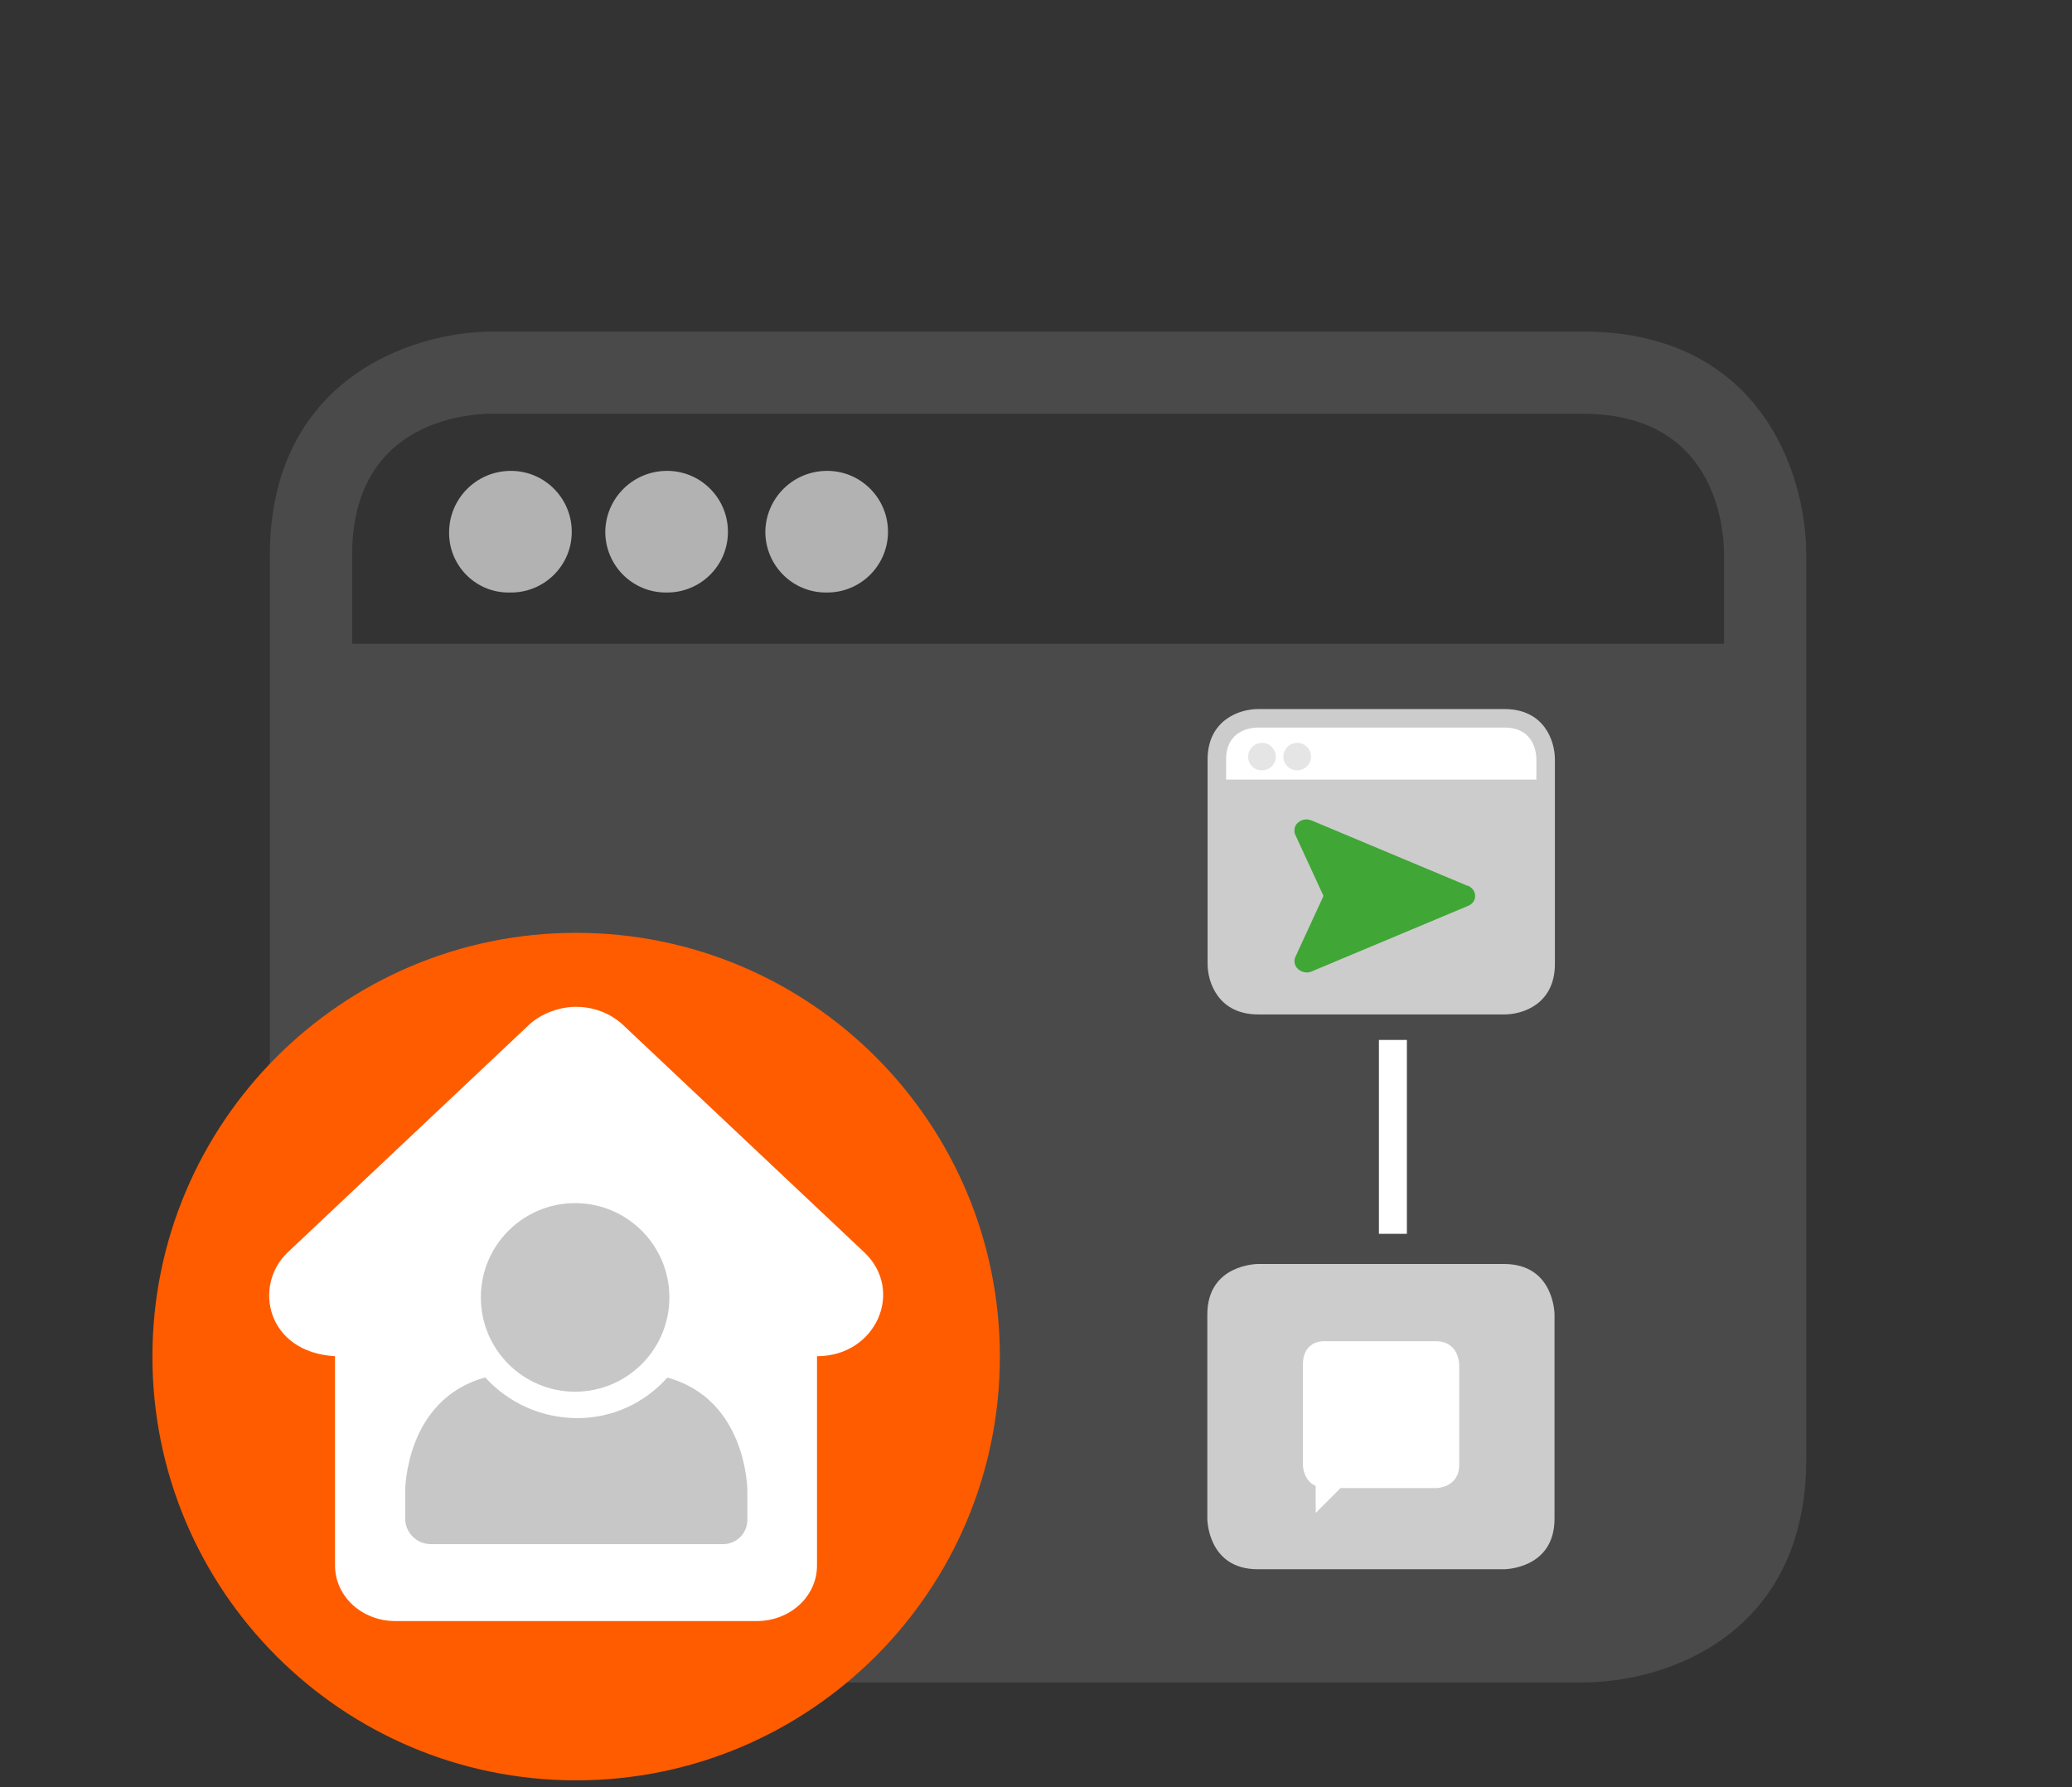 <?xml version="1.0" encoding="UTF-8"?>
<svg id="Layer_1" xmlns="http://www.w3.org/2000/svg" version="1.1" viewBox="0 0 160 138">
  <rect x="0" y="0" width="160" height="138" fill="#333333" stroke="none"/>
  <!-- Generator: Adobe Illustrator 29.0.1, SVG Export Plug-In . SVG Version: 2.1.0 Build 192)  -->
  <defs>
    <style>
      .st0 {
        fill: #e5e5e5;
      }

      .st1 {
        fill: #ccc;
      }

      .st2 {
        fill: #c7c7c7;
      }

      .st3 {
        fill: #ff5c00;
      }

      .st4 {
        fill: #fff;
      }

      .st5 {
        fill: #40a636;
      }

      .st6 {
        fill: none;
        stroke: #fff;
        stroke-width: 2.16px;
      }

      .st7 {
        fill: #4a4a4a;
      }

      .st8 {
        fill: #b2b2b2;
      }
    </style>
  </defs>
  <g>
    <path class="st7" d="M38.1,31.94c-2.54,0-10.91.88-10.91,10.91v69.79c0,2.54.88,10.91,10.91,10.91h84.12c2.54,0,10.91-.88,10.91-10.91V42.86c0-2.54-.88-10.91-10.91-10.91H38.1ZM38.1,129.9c-13.45,0-17.26-10.79-17.26-17.26V42.86c0-13.45,10.78-17.26,17.26-17.26h84.12c13.58,0,17.26,10.78,17.26,17.26v69.79c0,13.58-10.78,17.26-17.26,17.26H38.1Z"/>
    <path class="st7" d="M24.4,49.71v61.67s0,15.23,16.11,15.23h78.54s16.11,0,16.11-15.23v-61.67"/>
    <path class="st8" d="M39.37,45.75c2.59.05,4.74-2.01,4.78-4.6.05-2.59-2.01-4.74-4.6-4.79-.06,0-.12,0-.18,0-2.58.04-4.66,2.12-4.69,4.7-.05,2.54,1.97,4.65,4.51,4.69.06,0,.12,0,.18,0"/>
    <path class="st8" d="M51.43,45.75c2.59.05,4.74-2.01,4.78-4.6.05-2.59-2.01-4.74-4.6-4.79-.06,0-.12,0-.18,0-2.58.04-4.66,2.12-4.69,4.7,0,2.59,2.09,4.69,4.67,4.69h.02"/>
    <path class="st8" d="M63.79,45.75c2.59.05,4.73-2.01,4.78-4.6.05-2.59-2.01-4.74-4.6-4.79-.06,0-.12,0-.18,0-2.58.04-4.66,2.12-4.69,4.7,0,2.59,2.09,4.69,4.67,4.69h.02"/>
  </g>
  <line class="st6" x1="107.56" y1="80.3" x2="107.56" y2="95.27"/>
  <g>
    <path class="st1" d="M97.13,97.6s-3.9,0-3.9,3.9v15.77s0,3.9,3.9,3.9h19.01s3.9,0,3.9-3.9v-15.77s0-3.9-3.9-3.9h-19.01Z"/>
    <path class="st4" d="M110.86,103.56h-8.72s-1.53,0-1.53,1.79v7.76s0,1.19.99,1.63v2.08l1.92-1.92h7.37s1.79,0,1.79-1.79v-7.74s0-1.81-1.81-1.81"/>
    <path class="st3" d="M77.21,104.75c0,18.07-14.65,32.72-32.72,32.72s-32.72-14.65-32.72-32.72,14.65-32.72,32.72-32.72,32.72,14.65,32.72,32.72"/>
    <path class="st4" d="M44.48,77.74c-1.19,0-2.66.47-3.66,1.42l-18.59,17.53c-2.72,2.56-1.65,7.73,3.64,8.03v16.16c0,2.38,2.08,4.29,4.65,4.29h27.92c2.58,0,4.65-1.91,4.65-4.29v-16.16c4.57,0,6.78-5.07,3.64-8.03l-18.6-17.53c-1.09-1.03-2.47-1.42-3.66-1.42Z"/>
    <path class="st2" d="M44.41,107.46c4.02,0,7.28-3.26,7.28-7.28s-3.26-7.28-7.28-7.28-7.28,3.26-7.28,7.28,3.26,7.28,7.28,7.28"/>
    <path class="st2" d="M57.71,117.37h0v-2.28s0-7.03-6.18-8.72c-1.78,2.01-4.34,3.16-7.03,3.13-2.68-.02-5.23-1.16-7.03-3.14-6.18,1.69-6.18,8.72-6.18,8.72v2.2c.01,1.07.88,1.93,1.95,1.95h22.69c.99-.05,1.78-.87,1.78-1.86"/>
  </g>
  <rect class="st4" x="94.42" y="56.11" width="24.62" height="5.27"/>
  <g>
    <path class="st1" d="M94.05,60.2v13.94s0,3.44,3.64,3.44h17.76s3.64,0,3.64-3.44v-13.94"/>
    <path class="st1" d="M97.15,56.18c-.57,0-2.47.2-2.47,2.47v15.78c0,.57.2,2.47,2.47,2.47h19.02c.57,0,2.47-.2,2.47-2.47v-15.78c0-.57-.2-2.47-2.47-2.47h-19.02ZM97.15,78.33c-3.04,0-3.9-2.44-3.9-3.9v-15.78c0-3.04,2.44-3.9,3.9-3.9h19.02c3.07,0,3.9,2.44,3.9,3.9v15.78c0,3.07-2.44,3.9-3.9,3.9h-19.02Z"/>
    <path class="st0" d="M97.44,59.48c.59.01,1.07-.46,1.08-1.04,0-.59-.46-1.07-1.04-1.08h-.04c-.58,0-1.05.48-1.06,1.06-.01.57.44,1.05,1.02,1.06h.04"/>
    <path class="st0" d="M100.16,59.48c.59.01,1.07-.46,1.08-1.04,0-.59-.46-1.07-1.04-1.08h-.04c-.58,0-1.05.48-1.06,1.06,0,.58.47,1.06,1.06,1.06h0"/>
    <path class="st5" d="M113.35,68.41h0l-12.05-5.05c-.12-.05-.26-.08-.4-.09-.53,0-.95.38-.94.84,0,0,0,.02,0,.02,0,.1,0,.21.05.3l2.19,4.75-2.19,4.75c-.04.1-.06.2-.05.3,0,.46.41.84.95.86.14,0,.27-.03.4-.09l12.05-5.05c.35-.14.56-.44.55-.78,0-.33-.21-.62-.55-.78"/>
  </g>
</svg>